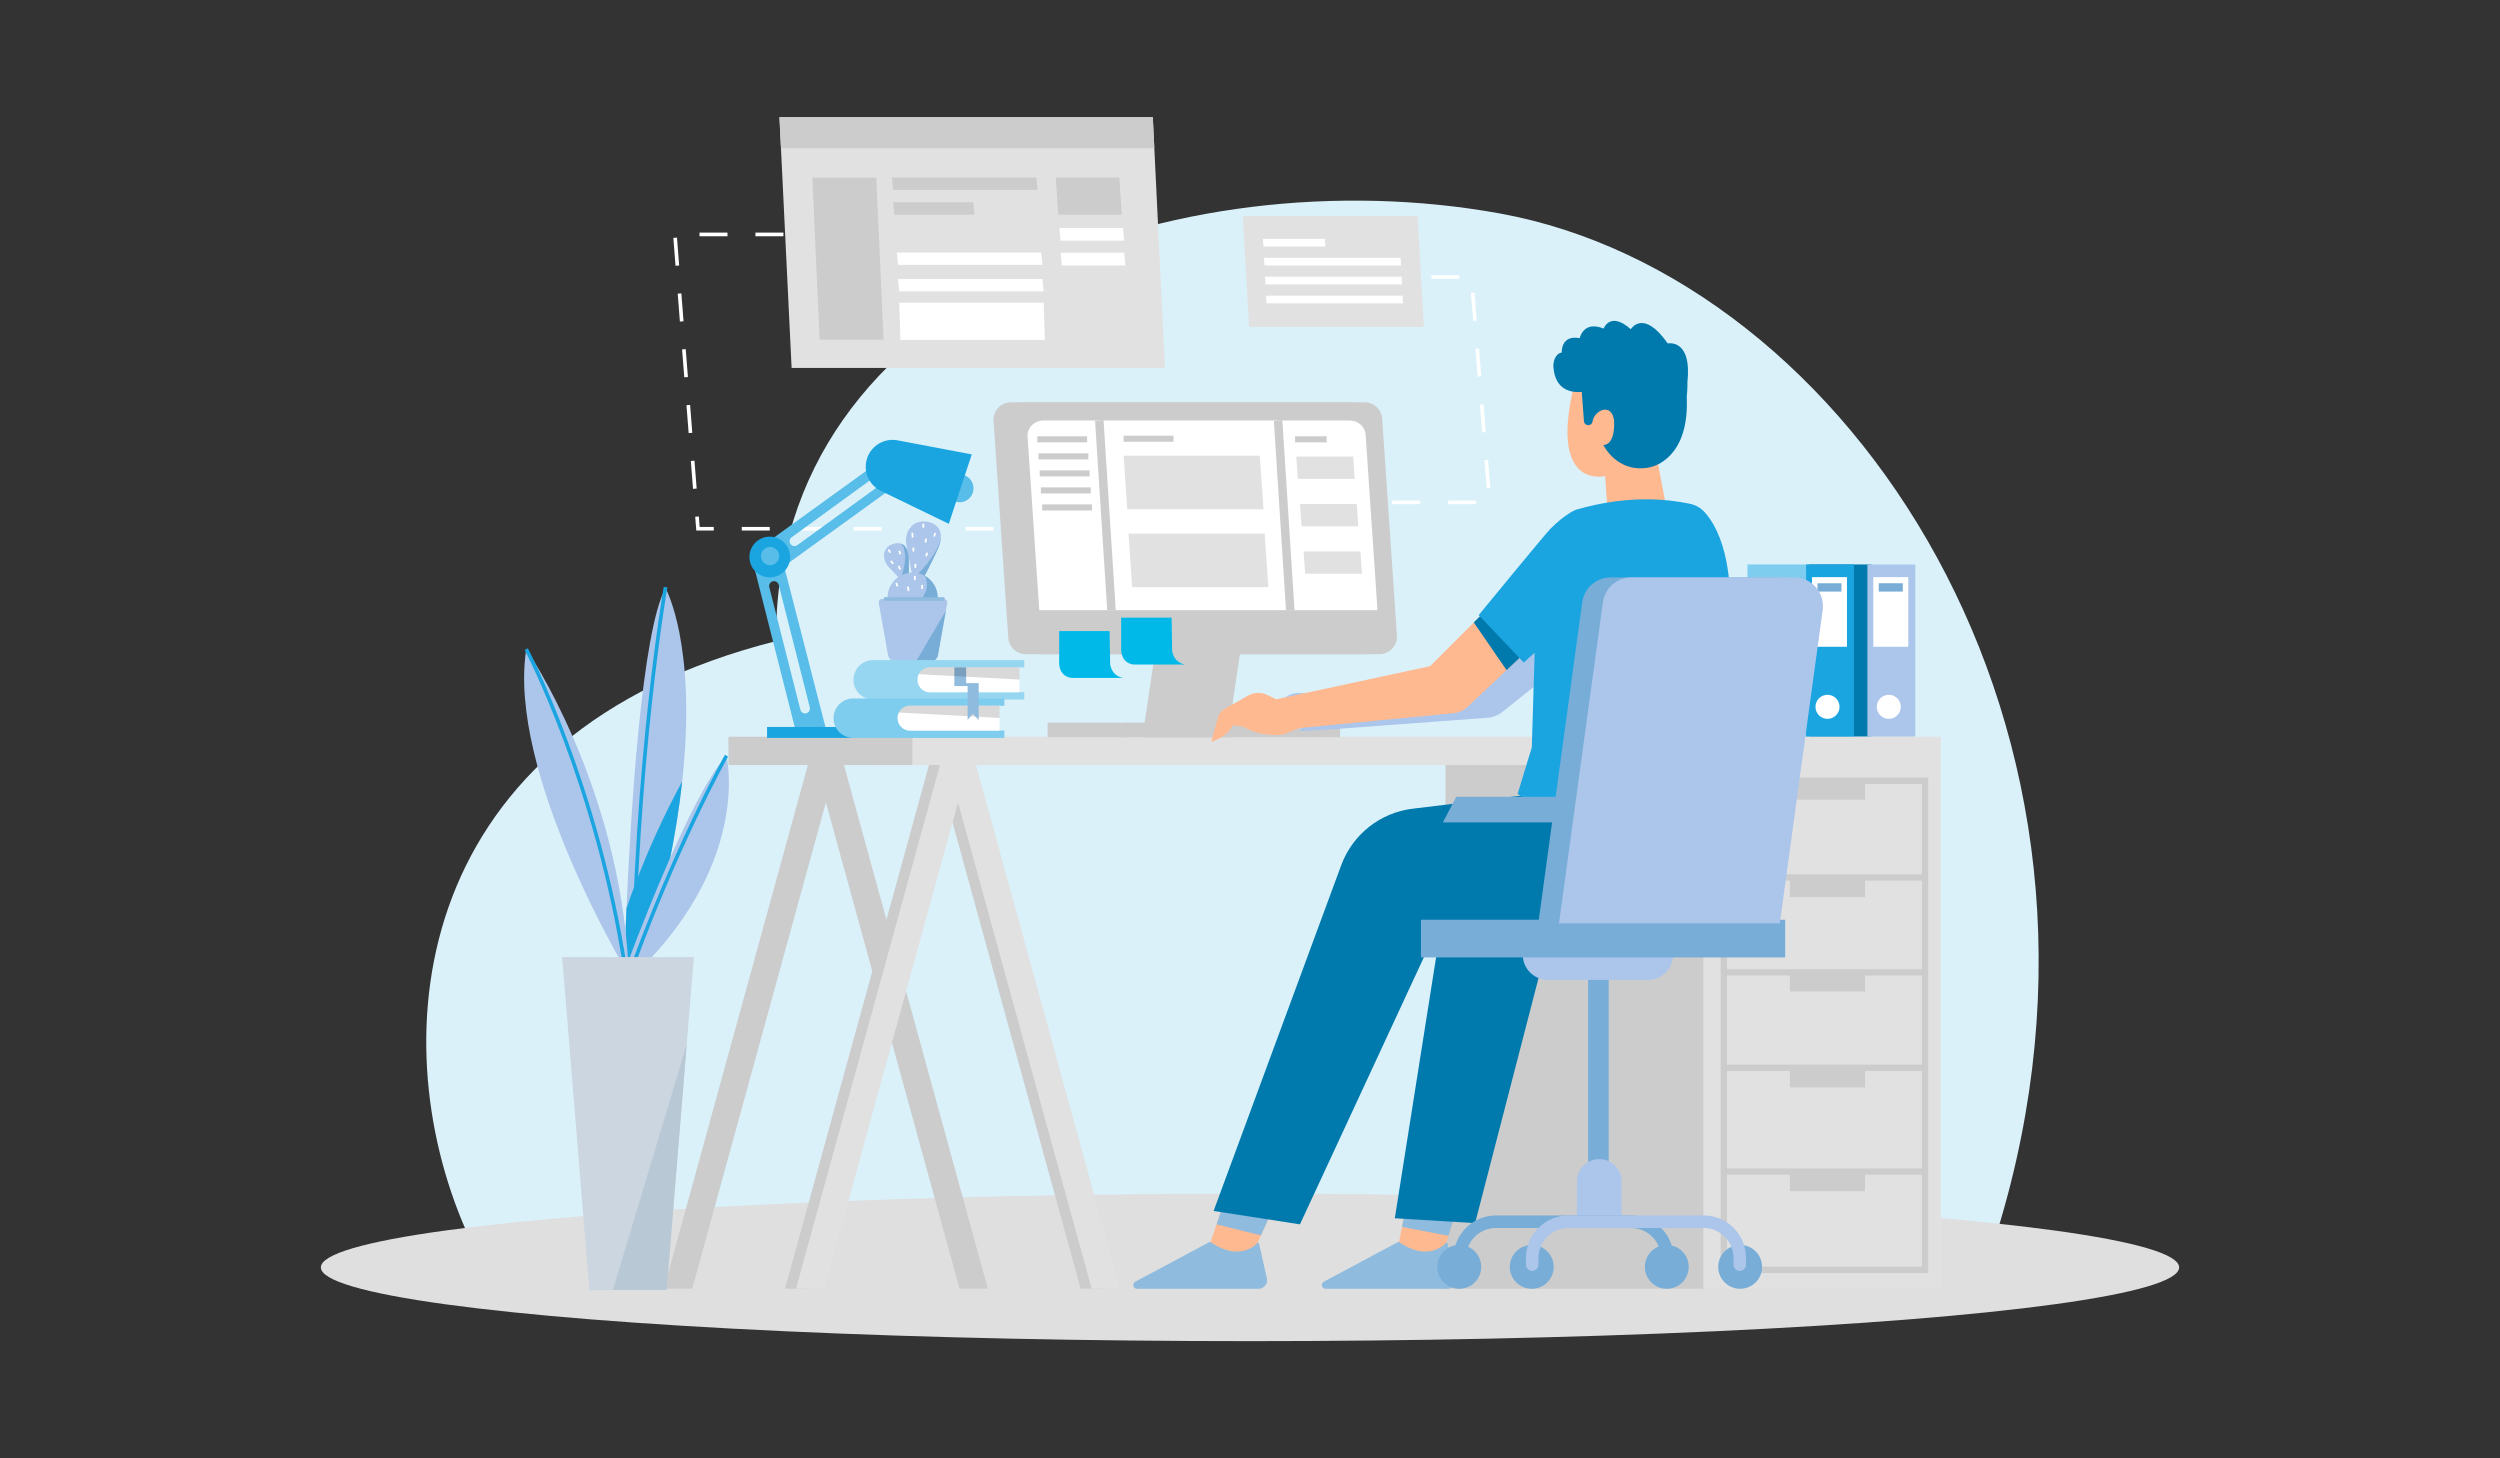 <?xml version="1.0" encoding="UTF-8"?>
<svg id="autonoms" xmlns="http://www.w3.org/2000/svg" viewBox="0 0 960 560">
  <rect x="0" y="0" width="960" height="560" fill="#333333" stroke="none"/>
  <defs>
    <style>
      .cls-1 {
        fill: #feb991;
      }

      .cls-1, .cls-2, .cls-3, .cls-4, .cls-5, .cls-6, .cls-7, .cls-8, .cls-9, .cls-10, .cls-11, .cls-12, .cls-13, .cls-14, .cls-15, .cls-16, .cls-17, .cls-18 {
        stroke-width: 0px;
      }

      .cls-2 {
        fill: #e1e1e1;
      }

      .cls-3 {
        fill: #0079ad;
      }

      .cls-4 {
        fill: #b9c8d5;
      }

      .cls-6 {
        fill: #96d6f1;
      }

      .cls-7 {
        fill: #77add7;
      }

      .cls-8 {
        fill: #dfdfdf;
      }

      .cls-9 {
        fill: #58bde9;
      }

      .cls-10 {
        fill: #ccc;
      }

      .cls-19 {
        opacity: .15;
      }

      .cls-11 {
        fill: #00b9e9;
      }

      .cls-12 {
        fill: #fff;
      }

      .cls-13 {
        fill: #daf1fa;
      }

      .cls-14 {
        fill: #cbd6e0;
      }

      .cls-15 {
        fill: #7fcdee;
      }

      .cls-16 {
        fill: #acc5ea;
      }

      .cls-17 {
        fill: #1aa5e1;
      }

      .cls-18 {
        fill: #8ebbde;
      }
    </style>
  </defs>
  <path class="cls-13" d="M575.94,81.97c-122.47-22.27-278.82,30.62-277.95,164.22-139.85,35.26-152.01,151.23-119,226.39h588.05c59.21-192.87-57.47-366.31-191.09-390.61Z"/>
  <ellipse class="cls-8" cx="480" cy="486.68" rx="356.79" ry="28.32"/>
  <g id="Dotted_line" data-name="Dotted line">
    <g id="Dotted_line-2" data-name="Dotted line">
      <path class="cls-12" d="M381.5,203.73h-10.74v-1.4h10.74v1.4ZM360.02,203.73h-10.74v-1.4h10.74v1.4ZM338.54,203.73h-10.74v-1.4h10.74v1.4ZM317.06,203.73h-10.74v-1.4h10.74v1.4ZM295.58,203.73h-10.74v-1.4h10.74v1.4ZM274.1,203.73h-6.72l-.42-5.3,1.4-.11.31,4.01h5.42v1.4ZM266.12,187.72l-.84-10.71,1.4-.11.84,10.71-1.4.11ZM264.44,166.31l-.84-10.71,1.4-.11.84,10.71-1.4.11ZM262.76,144.89l-.84-10.71,1.4-.11.84,10.71-1.4.11ZM261.08,123.48l-.84-10.71,1.4-.11.84,10.71-1.4.11ZM259.4,102.06l-.84-10.71,1.4-.11.84,10.71-1.4.11ZM300.83,90.72h-10.74v-1.4h10.74v1.4ZM279.35,90.72h-10.74v-1.4h10.74v1.4Z"/>
    </g>
    <path class="cls-12" d="M566.81,193.6h-10.74v-1.4h10.74v1.4ZM545.33,193.6h-10.74v-1.4h10.74v1.4ZM570.89,187.45l-.87-10.71,1.4-.11.87,10.71-1.4.11ZM569.15,166.04l-.87-10.71,1.4-.11.87,10.71-1.4.11ZM567.42,144.63l-.87-10.71,1.4-.11.87,10.71-1.4.11ZM565.69,123.22l-.87-10.71,1.4-.11.87,10.71-1.4.11ZM560.4,107.07h-10.74v-1.4h10.74v1.4Z"/>
  </g>
  <g id="Work_file" data-name="Work file">
    <g>
      <rect class="cls-3" x="694.58" y="216.75" width="24.02" height="66.12"/>
      <rect class="cls-16" x="717.08" y="216.77" width="18.39" height="66.12"/>
      <rect class="cls-12" x="719.35" y="221.62" width="13.44" height="26.74"/>
      <rect class="cls-7" x="721.44" y="223.97" width="9.24" height="3.19"/>
      <circle class="cls-12" cx="725.3" cy="271.42" r="4.62"/>
    </g>
    <g>
      <rect class="cls-15" x="671.03" y="216.75" width="24.02" height="66.12"/>
      <rect class="cls-17" x="693.54" y="216.77" width="18.39" height="66.12"/>
      <rect class="cls-12" x="695.8" y="221.62" width="13.44" height="26.74"/>
      <rect class="cls-7" x="697.89" y="223.97" width="9.24" height="3.19"/>
      <circle class="cls-12" cx="701.76" cy="271.42" r="4.62"/>
    </g>
  </g>
  <g id="Chart">
    <polygon class="cls-2" points="447.35 141.29 303.98 141.29 299.89 56.89 299.31 45 442.68 45 443.26 56.89 447.35 141.29"/>
    <polygon class="cls-10" points="443.26 56.89 299.89 56.89 299.31 45 442.68 45 443.26 56.89"/>
    <polygon class="cls-10" points="311.94 68.23 336.48 68.23 339.29 130.46 314.75 130.46 311.94 68.23"/>
    <polygon class="cls-10" points="342.5 68.16 342.97 72.92 398.43 72.92 397.97 68.16 342.5 68.16"/>
    <polygon class="cls-12" points="344.37 96.96 344.83 101.72 400.3 101.72 399.83 96.96 344.37 96.96"/>
    <polygon class="cls-12" points="344.83 107.1 345.3 111.86 400.77 111.86 400.3 107.1 344.83 107.1"/>
    <polygon class="cls-12" points="345.3 116.24 345.77 130.52 401.24 130.52 400.77 116.24 345.3 116.24"/>
    <polygon class="cls-10" points="342.97 77.68 343.43 82.44 374.2 82.44 373.73 77.68 342.97 77.68"/>
    <polygon class="cls-10" points="405.41 68.16 406.35 82.44 430.76 82.44 429.83 68.16 405.41 68.16"/>
    <polygon class="cls-12" points="406.81 87.54 407.28 92.42 431.7 92.42 431.23 87.54 406.81 87.54"/>
    <polygon class="cls-12" points="407.28 97.05 407.75 101.94 432.16 101.94 431.7 97.05 407.28 97.05"/>
  </g>
  <g id="Chart-2" data-name="Chart">
    <polygon class="cls-2" points="477.23 83.02 479.65 125.51 546.77 125.51 544.36 83.02 477.23 83.02"/>
    <polygon class="cls-12" points="484.97 91.73 485.16 94.67 508.93 94.67 508.74 91.73 484.97 91.73"/>
    <polygon class="cls-12" points="485.36 98.99 485.56 101.94 538.01 101.94 537.81 98.99 485.36 98.99"/>
    <polygon class="cls-12" points="485.75 106.26 485.95 109.21 538.4 109.21 538.2 106.26 485.75 106.26"/>
    <polygon class="cls-12" points="486.15 113.53 486.34 116.48 538.79 116.48 538.59 113.53 486.15 113.53"/>
  </g>
  <g id="Table">
    <polygon class="cls-10" points="322.58 288.34 265.82 494.86 254.95 494.86 311.71 288.34 322.58 288.34"/>
    <polygon class="cls-10" points="311.71 288.34 368.47 494.86 379.34 494.86 322.58 288.34 311.71 288.34"/>
    <rect class="cls-10" x="555.07" y="288.34" width="101.15" height="206.52"/>
    <polygon class="cls-10" points="358.21 288.34 414.97 494.86 425.84 494.86 369.08 288.34 358.21 288.34"/>
    <polygon class="cls-2" points="362.44 288.34 419.2 494.86 430.07 494.86 373.31 288.34 362.44 288.34"/>
    <polygon class="cls-10" points="369.08 288.34 312.32 494.86 301.45 494.86 358.21 288.34 369.08 288.34"/>
    <polygon class="cls-2" points="373.31 288.34 316.54 494.86 305.67 494.86 362.44 288.34 373.31 288.34"/>
    <polygon class="cls-2" points="336.47 282.91 336.47 293.78 654.1 293.78 654.1 494.86 745.28 494.86 745.28 282.91 336.47 282.91"/>
    <rect class="cls-10" x="279.71" y="282.91" width="70.65" height="10.87"/>
    <path class="cls-10" d="M660.74,298.61v190.21h79.71v-190.21h-79.71ZM738.03,486.41h-74.88v-35.33h24.15v6.34h28.88v-6.34h21.84v35.33ZM738.03,448.67h-74.88v-37.44h24.15v6.34h28.88v-6.34h21.84v37.44ZM738.03,408.81h-74.88v-34.22h24.15v6.14h28.88v-6.14h21.84v34.22ZM738.03,372.18h-74.88v-34.02h24.15v6.34h28.88v-6.34h21.84v34.02ZM738.03,335.75h-74.88v-34.72h24.15v6.04h28.88v-6.04h21.84v34.72Z"/>
  </g>
  <g id="Computer">
    <polygon class="cls-10" points="444.31 245.29 438.71 283.12 466.26 283.12 471.86 245.29 444.31 245.29"/>
    <path class="cls-10" d="M381.52,161.68l5.66,83.23c.24,3.55,3.19,6.3,6.74,6.3h130.16c3.91,0,7.01-3.31,6.74-7.21l-5.66-83.23c-.24-3.55-3.19-6.3-6.74-6.3h-130.16c-3.91,0-7.01,3.31-6.74,7.21Z"/>
    <polygon class="cls-10" points="449.45 245.29 443.84 283.12 471.4 283.12 477 245.29 449.45 245.29"/>
    <path class="cls-10" d="M529.68,251.21h-130.16c-3.55,0-6.5-2.76-6.74-6.3l-.69-10.12-4.97-73.11c-.26-3.9,2.83-7.21,6.74-7.21h130.16c3.55,0,6.5,2.75,6.74,6.3l5.03,74.02.63,9.21c.26,3.9-2.83,7.21-6.74,7.21Z"/>
    <path class="cls-12" d="M399.08,234.28l-4.49-66.61c-.24-3.36,2.56-6.2,6.09-6.2h117.63c3.21,0,5.87,2.37,6.09,5.42l4.55,67.4h-129.87Z"/>
    <rect class="cls-10" x="402.28" y="277.51" width="31.05" height="5.6"/>
    <rect class="cls-10" x="431.7" y="277.51" width="82.89" height="5.6"/>
    <path class="cls-11" d="M426.07,242.33h-19.35v12.6s0,4.95,4.95,5.4h19.8s-4.27-.22-5.17-5.17l-.22-12.83Z"/>
    <path class="cls-11" d="M449.88,237.19h-19.35v12.6s0,4.95,4.95,5.4h19.8s-4.27-.22-5.17-5.17l-.22-12.83Z"/>
    <rect class="cls-10" x="422.83" y="161.4" width="3.27" height="73" transform="translate(-11.79 27.56) rotate(-3.67)"/>
    <rect class="cls-10" x="491.48" y="161.4" width="3.27" height="73" transform="translate(-11.65 31.95) rotate(-3.67)"/>
    <polygon class="cls-2" points="431.47 175.01 432.87 195.56 485.17 195.56 483.77 175.01 431.47 175.01"/>
    <polygon class="cls-2" points="497.78 175.31 498.37 183.89 520.2 183.89 519.61 175.31 497.78 175.31"/>
    <polygon class="cls-2" points="499.18 193.52 499.77 202.1 521.6 202.1 521.01 193.52 499.18 193.52"/>
    <polygon class="cls-2" points="500.58 211.73 501.17 220.31 523 220.31 522.41 211.73 500.58 211.73"/>
    <polygon class="cls-2" points="433.34 204.9 434.74 225.45 487.04 225.45 485.64 204.9 433.34 204.9"/>
    <rect class="cls-10" x="431.47" y="167.31" width="19.15" height="2.33"/>
    <rect class="cls-10" x="398.31" y="167.54" width="19.15" height="2.33"/>
    <rect class="cls-10" x="398.78" y="174.08" width="19.15" height="2.33"/>
    <rect class="cls-10" x="399.25" y="180.62" width="19.15" height="2.33"/>
    <rect class="cls-10" x="399.71" y="187.15" width="19.15" height="2.33"/>
    <rect class="cls-10" x="400.18" y="193.69" width="19.15" height="2.33"/>
    <rect class="cls-10" x="497.31" y="167.54" width="12.14" height="2.33"/>
  </g>
  <g id="Man">
    <path class="cls-1" d="M617.28,196.26l-.9-13.47s-22.15,5.71-11.65-36.08c0,0,14.16-14.84,31.74,0v30.37l2.97,15.53-22.16,3.65Z"/>
    <path class="cls-3" d="M647.96,146.86c1.84-17-7.56-14.98-7.56-14.98h0c-9.44-13.51-14.18-5.45-14.18-5.45-7.96-7.1-10.42-.25-10.42-.25-7.81-3.22-9.19,3.68-9.19,3.68-7.35-1.38-6.89,5.51-6.89,5.51-2.76.46-3.32,4.05-3.22,5.51.66,9.23,7.23,9.95,10.9,9.61l.84,11.26c.08,1.06,1.12,1.77,2.14,1.46h0c.6-.18,1.04-.69,1.15-1.31.02-.15.05-.28.07-.36.8-4,7.31-7.08,8.22,0,0,0,.69,9.13-4.11,9.36,0,0,5.19,10.9,17.52,8.62,2.04-.38,15.55-3.78,14.48-27.26.35-3.19.26-5.41.26-5.41Z"/>
    <path class="cls-16" d="M599.58,255.33l-22.69,18.06c-1.65,1.31-3.66,2.1-5.76,2.25l-56.78,4.2-15.41.93s2.8-3.74,6.54-4.67h-10.27l-10.23,4.44c-1.21.53-2.62.03-3.24-1.14h0c-.58-1.1-.28-2.45.71-3.2l10.9-8.26c1.8-1.36,4.04-2,6.28-1.79l14.49,1.35,5.35,1.9,38.55-4.73,30.59-38.99,10.97,29.65Z"/>
    <polygon class="cls-1" points="493.59 453.51 484.2 474.38 480.21 483.24 462.67 483.24 467.16 470.17 472.79 453.8 493.59 453.51"/>
    <path class="cls-18" d="M482.94,477.25c-1.53,1.6-7.78,6.86-18.13-.32-.09-.06-.21-.07-.31-.02l-28.53,15.25c-1.33.71-.83,2.74.69,2.74h46.55c2.14,0,3.74-1.99,3.26-4.08l-3.03-13.43c-.05-.23-.34-.31-.5-.14Z"/>
    <polygon class="cls-1" points="562.7 453.51 556.21 474.54 553.52 483.24 535.98 483.24 538.38 471.13 541.9 453.33 562.7 453.51"/>
    <polygon class="cls-18" points="562.7 453.51 556.21 474.54 538.38 471.13 541.9 453.33 562.7 453.51"/>
    <path class="cls-18" d="M555.33,477.25c-1.53,1.6-7.78,6.86-18.13-.32-.09-.06-.21-.07-.31-.02l-28.53,15.25c-1.33.71-.83,2.74.69,2.74h46.55c2.14,0,3.74-1.99,3.26-4.08l-3.03-13.43c-.05-.23-.34-.31-.5-.14Z"/>
    <polygon class="cls-3" points="556.85 333.55 535.61 467.81 566.43 469.68 601.68 333.55 556.85 333.55"/>
    <polygon class="cls-18" points="493.59 453.51 484.2 474.38 467.16 470.17 472.79 453.8 493.59 453.51"/>
    <path class="cls-1" d="M585.11,251.13l-6.58,6.19-15.01,14.13c-1.44,1.35-3.29,2.19-5.26,2.39l-59.54,5.78-5.6,2.33c-5.72.99-11.5-.45-15.65-2.89-1.41-.23-2.78-.43-4.06-.58-2.19,4.64-8.3,6.35-8.3,6.35l2.62-9.46c.36-1.29,1.21-2.39,2.38-3.05l9.2-5.22c2.27-1.29,5.03-1.37,7.37-.22l3.38,1.66,59.11-12.74,22.88-22.88,13.08,18.21Z"/>
    <polygon class="cls-3" points="585.11 251.13 578.53 257.32 565.93 239.02 572.03 232.92 585.11 251.13"/>
    <path class="cls-3" d="M596.94,298.06l-5.15,6.52-49.28,5.95c-12.51,1.51-23.11,9.89-27.48,21.71l-49.01,132.77,33.16,5.14,51.93-111.92s126.23,20.52,112.21-45.24l-66.39-14.92Z"/>
    <path class="cls-17" d="M605.2,195.72c-.24.07-4.22,1.7-9.82,7.31-2.01,2.01-27.55,33.16-27.55,33.16l17.28,18.21,4.2-3.74-1.1,36.33-5.44,17.84s8.78,6.73,16.34,10.27c29.89,14.01,70.05,8.41,70.05,8.41l-4.87-93.52s.62-21.72-9.66-33.26c-1.55-1.74-3.64-2.89-5.92-3.33-6.41-1.25-21.71-3.96-43.51,2.32Z"/>
  </g>
  <g id="Chair">
    <rect class="cls-7" x="609.83" y="367.52" width="7.9" height="85.98"/>
    <path class="cls-16" d="M584.75,366.65h57.71c0,5.31-4.31,9.62-9.62,9.62h-38.47c-5.31,0-9.62-4.31-9.62-9.62h0Z"/>
    <path class="cls-16" d="M614.12,445.09h0c4.74,0,8.59,3.84,8.59,8.59v15.46h-17.17v-15.46c0-4.74,3.84-8.59,8.59-8.59Z"/>
    <circle class="cls-7" cx="560.37" cy="486.48" r="8.42"/>
    <circle class="cls-7" cx="588.19" cy="486.48" r="8.42"/>
    <circle class="cls-7" cx="640.05" cy="486.48" r="8.42"/>
    <circle class="cls-7" cx="668.22" cy="486.48" r="8.42"/>
    <path class="cls-7" d="M640.23,488.03h0c-1.33,0-2.4-1.08-2.4-2.4v-2.58c0-6.35-5.15-11.51-11.51-11.51h-51.87c-6.35,0-11.51,5.15-11.51,11.51v2.58c0,1.33-1.08,2.4-2.4,2.4h0c-1.33,0-2.4-1.08-2.4-2.4v-2.58c0-9.01,7.3-16.32,16.32-16.32h51.87c9.01,0,16.32,7.3,16.32,16.32v2.58c0,1.33-1.08,2.4-2.4,2.4Z"/>
    <path class="cls-16" d="M668.05,488.03h0c-1.33,0-2.4-1.08-2.4-2.4v-2.58c0-6.35-5.15-11.51-11.51-11.51h-51.87c-6.35,0-11.51,5.15-11.51,11.51v2.58c0,1.33-1.08,2.4-2.4,2.4h0c-1.33,0-2.4-1.08-2.4-2.4v-2.58c0-9.01,7.3-16.32,16.32-16.32h51.87c9.01,0,16.32,7.3,16.32,16.32v2.58c0,1.33-1.08,2.4-2.4,2.4Z"/>
    <rect class="cls-7" x="545.65" y="353.17" width="139.86" height="14.48"/>
    <path class="cls-7" d="M681.04,221.71h-62.53c-5.51,0-10.18,4.07-10.93,9.53l-10.22,74.74h-38.17l-5.14,9.82h41.96l-5.3,38.76h84.8l16.46-120.33c.91-6.62-4.24-12.52-10.93-12.52Z"/>
    <path class="cls-16" d="M598.65,354.57l16.87-123.32c.75-5.46,5.41-9.53,10.93-9.53h62.53c6.69,0,11.83,5.9,10.93,12.52l-16.46,120.33h-84.8Z"/>
  </g>
  <g id="Table_lamp" data-name="Table lamp">
    <path class="cls-9" d="M363.34,185.82c-.93,2.82.6,5.87,3.42,6.8,2.82.93,5.87-.6,6.8-3.42.93-2.82-.6-5.87-3.42-6.8-2.82-.93-5.87.6-6.8,3.42Z"/>
    <path class="cls-9" d="M300.58,215.44l16.56,64.42-11.8-.05-15.63-61.62,10.86-2.76ZM307.35,272.56c.25,1,1.27,1.6,2.27,1.35,1-.25,1.6-1.27,1.35-2.27l-11.94-47.07c-.25-1-1.27-1.6-2.27-1.35-1,.25-1.6,1.27-1.35,2.27l11.94,47.07Z"/>
    <path class="cls-9" d="M352.94,179.95l-51.32,37.09-6.59-9.06,51.32-37.09,6.59,9.06ZM303.98,206.32c-.83.61-1.02,1.78-.41,2.61.61.83,1.77,1.02,2.61.41l39.28-28.56c.83-.61,1.02-1.78.41-2.61-.61-.83-1.77-1.02-2.61-.41l-39.28,28.56Z"/>
    <circle class="cls-17" cx="295.6" cy="213.89" r="7.82"/>
    <path class="cls-17" d="M373.16,174.49l-8.82,26.66-26.08-12.64c-4.66-2.26-6.92-7.61-5.3-12.52h0c1.62-4.91,6.64-7.86,11.72-6.9l28.48,5.4Z"/>
    <circle class="cls-9" cx="295.72" cy="213.54" r="3.5"/>
    <rect class="cls-17" x="294.55" y="279.15" width="32.69" height="4.2"/>
  </g>
  <g id="Plant">
    <path class="cls-16" d="M261.97,300.05c-2.16,19.74-6.83,43.86-15.59,72.89l-6.69-.84s.25-9.3.87-23.25c1.65-36.96,5.9-106.61,15-122.99,0,0,12.17,21.46,6.4,74.19Z"/>
    <path class="cls-17" d="M243.73,381.72h-1.4c.83-88.88,12.43-155.73,12.55-156.39l1.38.24c-.12.66-11.7,67.41-12.52,156.15Z"/>
    <path class="cls-17" d="M261.97,300.05c-2.16,19.74-6.83,43.86-15.59,72.89l-6.69-.84s.25-9.3.87-23.25c6.96-20.57,15.56-38,21.41-48.8Z"/>
    <path class="cls-16" d="M240.94,370.01s23.4-63.93,38.02-79.8c0,0,9.61,39.28-33.01,81.89l-5.01-2.09Z"/>
    <path class="cls-16" d="M202.09,249.26s35.93,52.23,39.28,122.84h-1.25s-45.54-76.04-38.02-122.84Z"/>
    <path class="cls-17" d="M239.42,372.21c-10.72-70.52-37.68-122.11-37.95-122.62l1.24-.65c.27.51,27.34,52.32,38.1,123.06l-1.38.21Z"/>
    <path class="cls-17" d="M240.56,379.65l-1.32-.46c18.61-52.93,38.92-88.96,39.12-89.32l1.22.69c-.2.36-20.45,36.29-39.02,89.09Z"/>
    <polygon class="cls-14" points="266.43 367.51 263.68 401.17 255.99 495.36 226.32 495.36 215.87 367.51 266.43 367.51"/>
    <polygon class="cls-4" points="263.68 401.17 255.99 495.36 235.34 495.36 263.68 401.17"/>
  </g>
  <g id="Plant-2" data-name="Plant">
    <path class="cls-16" d="M361.29,206.41c-.06,1.21-.4,2.64-1.13,4.33-1.39,3.2-6.17,12.52-6.17,12.52l-3.32-.3s-.06-.33-.17-.9c-.49-2.59-1.91-10.07-2.45-12.9-.77-4.05,1.47-9.45,7.49-8.88,2.25.21,5.98,1.65,5.76,6.14Z"/>
    <path class="cls-16" d="M348.91,221.4l-2.9,1.37-.37-.39-4.41-4.67c-.38-.4-.7-.85-.95-1.33-.61-1.19-1.39-3.37-.25-5.33.51-.89,1.35-1.55,2.3-1.94.97-.4,2.45-.8,3.78-.32,1.29.47,2.44,1.8,2.81,4.81.24,1.93,0,7.79,0,7.79Z"/>
    <rect class="cls-12" x="350.02" y="204.6" width=".68" height="1.84" transform="translate(-15.86 29.82) rotate(-4.77)"/>
    <rect class="cls-12" x="354.74" y="207.23" width="1.54" height=".68" transform="translate(97.26 528.17) rotate(-81.43)"/>
    <rect class="cls-12" x="350.4" y="210.25" width=".68" height="1.53"/>
    <rect class="cls-12" x="355.13" y="212.58" width="1.45" height=".68" transform="translate(41.35 483.21) rotate(-71.57)"/>
    <rect class="cls-12" x="351.16" y="216.51" width=".68" height="1.53"/>
    <rect class="cls-12" x="354.22" y="201.09" width=".68" height="1.53"/>
    <rect class="cls-12" x="345.17" y="211.45" width=".68" height="1.43" transform="translate(-44.23 100.4) rotate(-15.55)"/>
    <rect class="cls-12" x="342.19" y="215.23" width=".68" height="1.42" transform="translate(-61.38 244.47) rotate(-36.27)"/>
    <rect class="cls-12" x="345.05" y="217.21" width=".68" height="1.5" transform="translate(-58.76 159.07) rotate(-23.96)"/>
    <rect class="cls-12" x="341.16" y="210.91" width=".68" height="1.44" transform="translate(-60.25 213.18) rotate(-32.01)"/>
    <path class="cls-7" d="M361.29,206.41c-.06,1.21-.4,2.64-1.13,4.33-1.39,3.2-6.17,12.52-6.17,12.52l-3.32-.3s-.06-.33-.17-.9l1.01-.65c6.86-6.79,9.21-11.7,9.79-14.99Z"/>
    <path class="cls-7" d="M348.91,221.4l-2.9,1.37-.37-.39c.91-1.53,3.57-9.55.46-13.58,1.29.47,2.44,1.8,2.81,4.81.24,1.93,0,7.79,0,7.79Z"/>
    <path class="cls-16" d="M360.05,229.5c0,5.31-4.31,9.62-9.62,9.62-3.22,0-6.08-1.58-7.82-4.02-1.13-1.58-1.8-3.51-1.8-5.6,0-5.31,4.31-9.62,9.62-9.62,1.73,0,3.36.46,4.77,1.26,2.9,1.66,4.86,4.78,4.86,8.36Z"/>
    <rect class="cls-12" x="344.06" y="223.81" width=".68" height="1.45" transform="translate(-53.33 120.44) rotate(-18.44)"/>
    <rect class="cls-12" x="348.41" y="225.21" width=".68" height="1.71" transform="translate(-34.81 66.02) rotate(-10.3)"/>
    <rect class="cls-12" x="353.76" y="224.61" width=".68" height="1.53"/>
    <path class="cls-7" d="M360.05,229.5c0,5.31-4.31,9.62-9.62,9.62-3.22,0-6.08-1.58-7.82-4.02,15.3-3.28,13.84-10.94,12.59-13.97,2.9,1.66,4.86,4.78,4.86,8.36Z"/>
    <path class="cls-16" d="M363.74,231.56l-.53,3-3.04,17.06c-.24,1.34-1.4,2.31-2.77,2.31h-13.62c-1.36,0-2.52-.98-2.76-2.31l-3.58-20.05c-.15-.84.49-1.61,1.35-1.61h23.61c.85,0,1.5.77,1.35,1.61Z"/>
    <path class="cls-7" d="M363.2,234.56l-3.04,17.06c-.24,1.34-1.4,2.31-2.77,2.31h-5.6l11.41-19.37Z"/>
    <rect class="cls-12" x="358.2" y="205" width="1.44" height=".68" transform="translate(50.64 480.93) rotate(-71.57)"/>
    <rect class="cls-12" x="350.95" y="221.16" width=".68" height="1.59"/>
    <rect class="cls-18" x="339.46" y="229.33" width="23.22" height="1.4"/>
  </g>
  <g id="Book">
    <path class="cls-6" d="M390.91,259.7v-3.4h2.41v-2.83h-58.01c-4.19,0-7.58,3.39-7.58,7.58h0c0,4.19,3.39,7.58,7.58,7.58h58.01v-2.83h-2.41v-6.09Z"/>
    <path class="cls-15" d="M383.26,274.43v-3.4h2.41v-2.83h-58.01c-4.19,0-7.58,3.39-7.58,7.58h0c0,4.19,3.39,7.58,7.58,7.58h58.01v-2.83h-2.41v-6.09Z"/>
    <path class="cls-12" d="M383.82,270.96v9.63h-34.35c-2.66,0-4.82-2.16-4.82-4.82,0-.78.18-1.51.51-2.16.79-1.57,2.42-2.65,4.3-2.65h34.35Z"/>
    <g class="cls-19">
      <path class="cls-5" d="M383.82,270.96v4.72l-38.65-2.07c.79-1.57,2.42-2.65,4.3-2.65h34.35Z"/>
    </g>
    <path class="cls-12" d="M391.47,256.23v9.63h-34.35c-2.66,0-4.82-2.16-4.82-4.82,0-.78.18-1.51.51-2.16.79-1.57,2.42-2.65,4.3-2.65h34.35Z"/>
    <polygon class="cls-18" points="366.47 256.22 371 256.22 371 262.32 375.82 262.32 375.82 276.48 373.55 274.08 371.57 276.48 371.57 263.45 366.47 263.45 366.47 256.22"/>
    <g class="cls-19">
      <path class="cls-5" d="M391.47,256.23v4.72l-38.65-2.07c.79-1.57,2.42-2.65,4.3-2.65h34.35Z"/>
    </g>
  </g>
</svg>